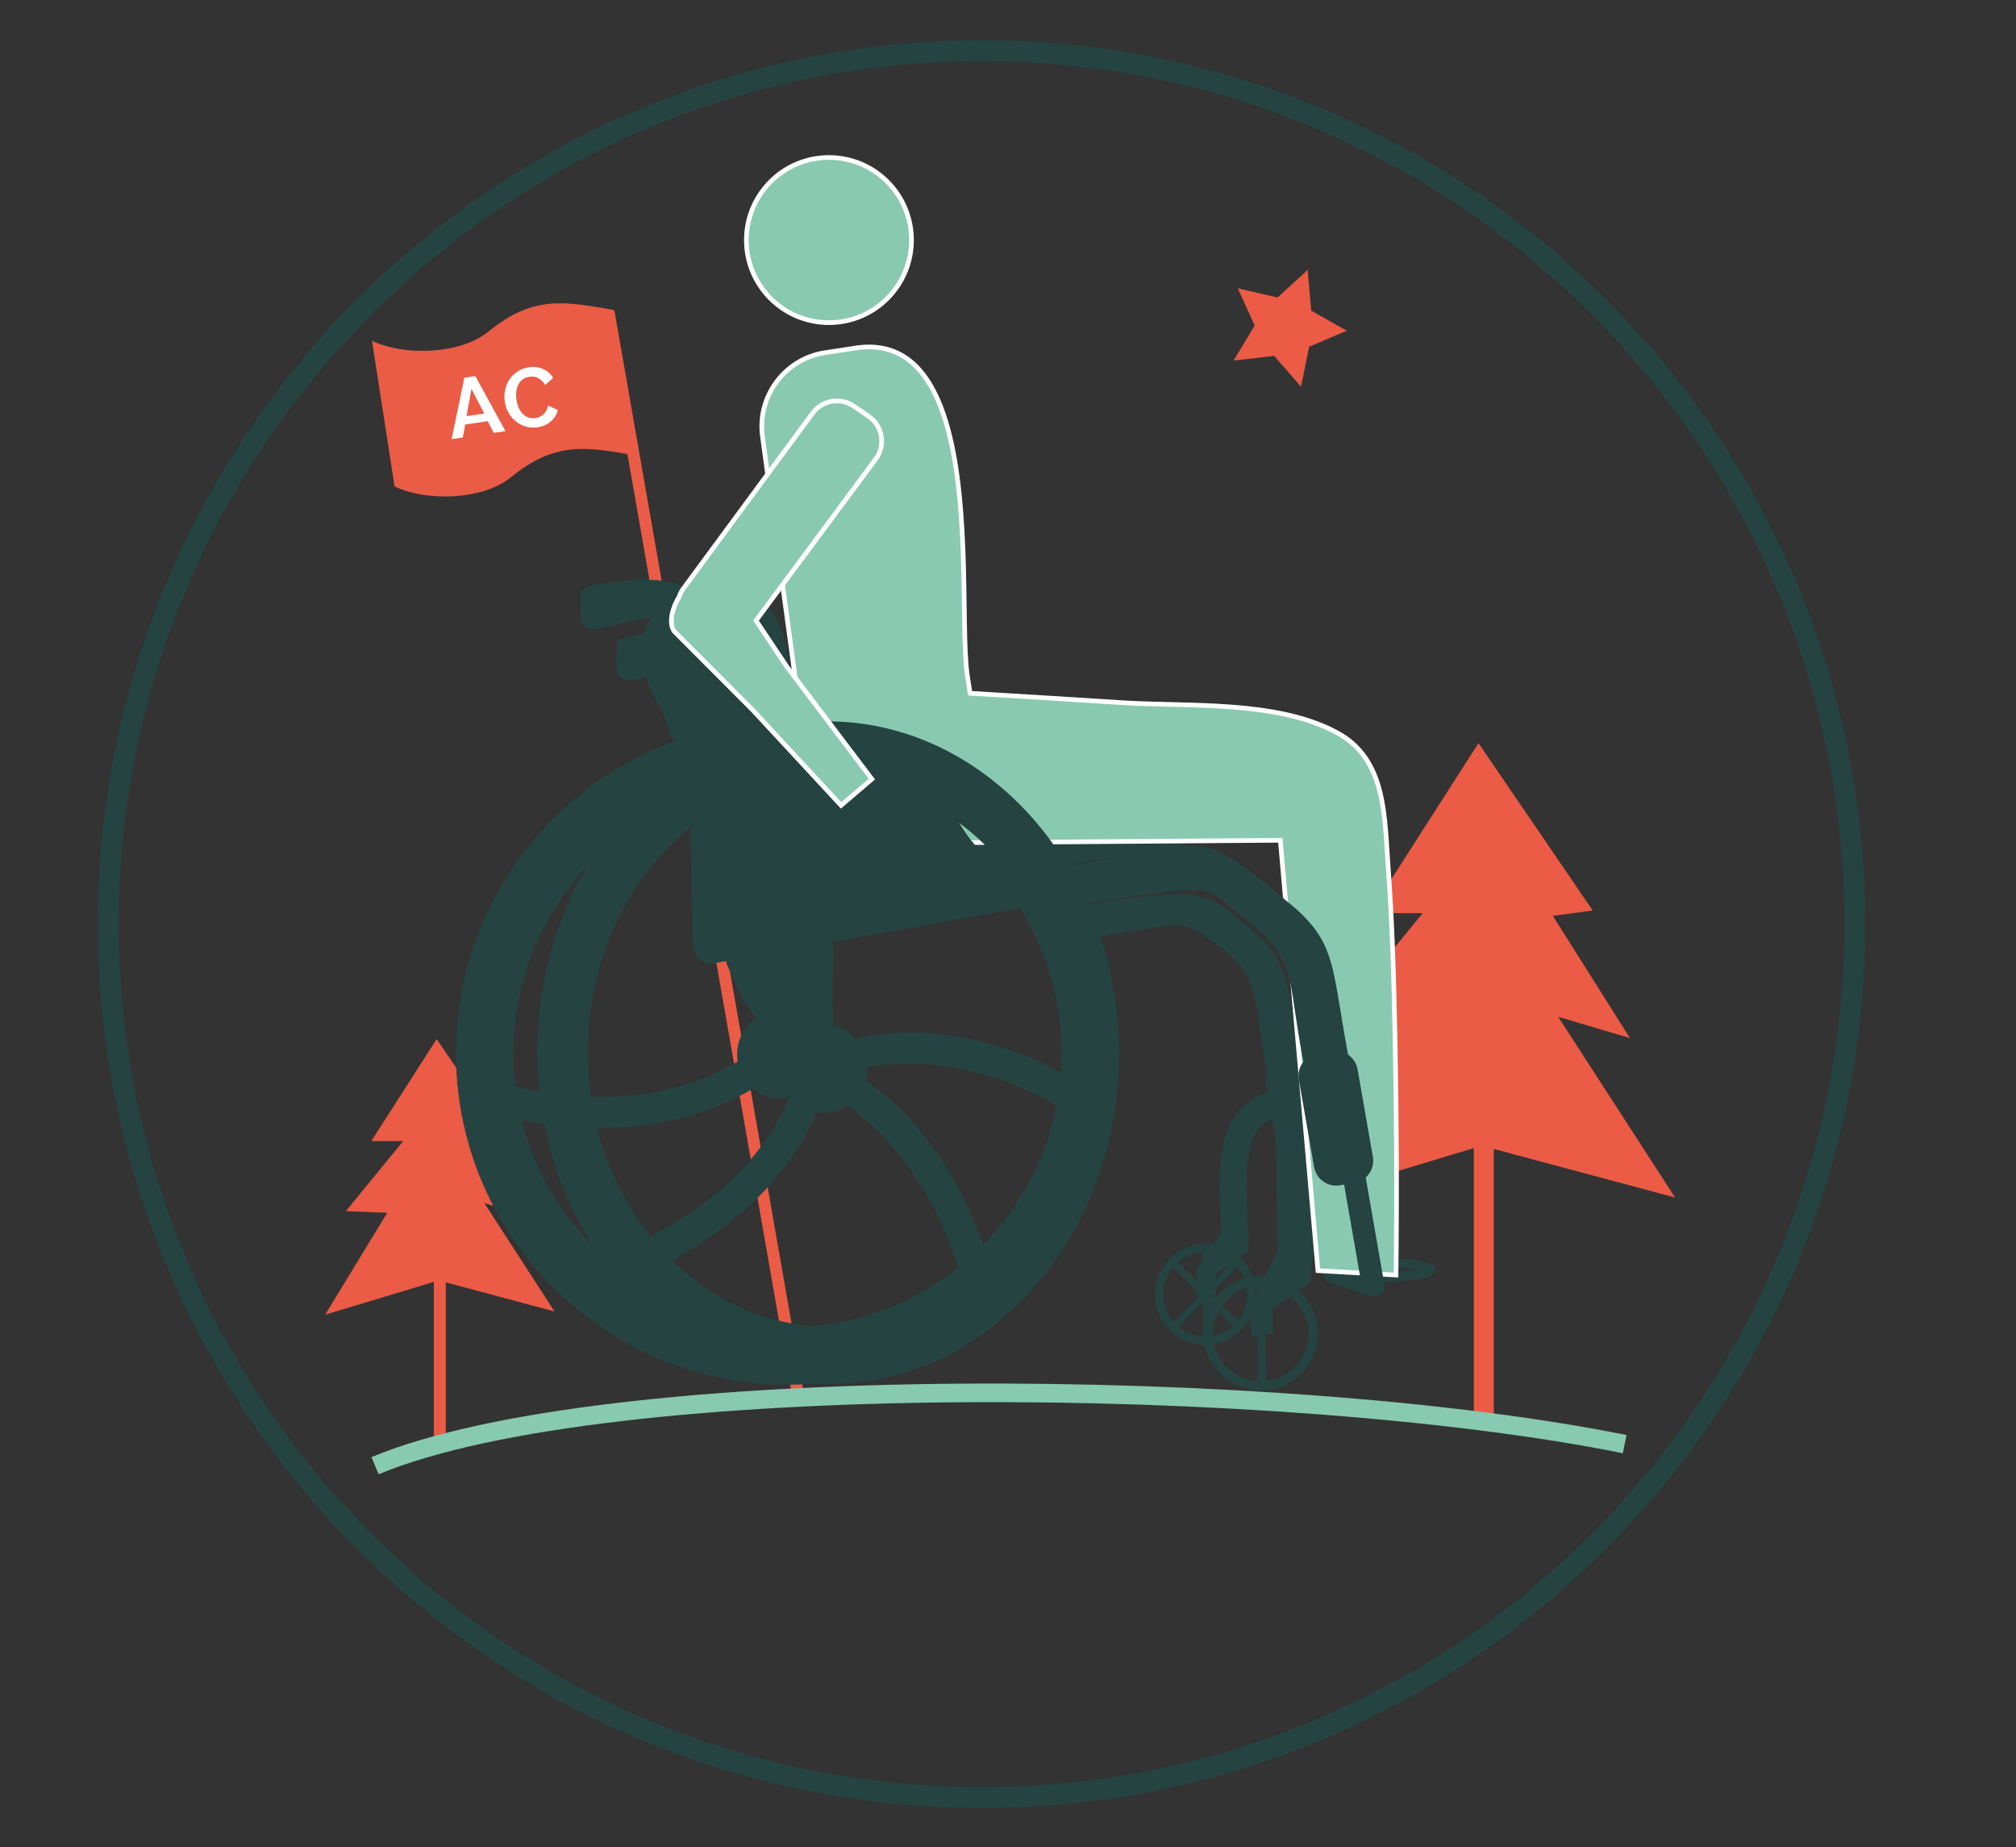 <?xml version="1.0" encoding="utf-8"?>
<!-- Generator: Adobe Illustrator 24.2.0, SVG Export Plug-In . SVG Version: 6.00 Build 0)  -->
<svg version="1.1" id="Layer_1" xmlns="http://www.w3.org/2000/svg" xmlns:xlink="http://www.w3.org/1999/xlink" x="0px" y="0px"
	 viewBox="0 0 433.9 397.49" style="enable-background:new 0 0 433.9 397.49;" xml:space="preserve">
<rect x="0" y="0" width="433.9" height="397.49" fill="#333333" stroke="none"/>
<style type="text/css">
	.st0{fill:#EA5C45;}
	.st1{fill:#FFFFFF;}
	.st2{fill:#244341;}
	.st3{fill:#EB5B45;}
	.st4{fill:#89C9B1;stroke:#FFFFFF;stroke-miterlimit:10;}
	.st5{fill:none;stroke:#87C9B1;stroke-width:4;stroke-miterlimit:10;}
</style>
<g>
	<polygon class="st0" points="170.51,300.51 129.71,67.24 132.25,66.87 173.04,300.14 	"/>
	<g>
		<g>
			<g>
				<path class="st0" d="M136.01,97.87C135.7,97.82,136.32,97.92,136.01,97.87c-9.86-1.69-16.58-2.93-26.07,4.85
					c-6.06,4.89-17.99,5.28-25.03,1.96l0.04,0.15l-4.89-31.49c7.04,3.32,18.97,2.93,25.03-1.96c9.78-8.02,16.62-6.45,26.99-4.69
					L136.01,97.87z"/>
			</g>
		</g>
		<path class="st1" d="M99.94,81.28l2.37-0.35l6.48,11.85l-2.53,0.38l-1.29-2.53l-4.84,0.72l-0.52,2.79L97.2,94.5L99.94,81.28z
			 M100.41,89.54l3.8-0.56l-2.73-5.28L100.41,89.54z"/>
		<path class="st1" d="M108.64,86.4c-0.53-3.55,1.64-6.84,5.16-7.37c2.17-0.32,4.13,0.47,5.25,2.29l-1.72,1.52
			c-0.86-1.44-2.06-1.96-3.39-1.77c-2.11,0.31-3.17,2.28-2.78,4.96c0.4,2.68,1.99,4.25,4.1,3.93c1.33-0.2,2.33-1.04,2.73-2.68
			l2.08,0.95c-0.55,2.06-2.19,3.39-4.36,3.72C112.2,92.47,109.16,89.95,108.64,86.4z"/>
	</g>
</g>
<path class="st2" d="M211.26,389.06c-104.88,0-190.2-85.32-190.2-190.2s85.32-190.2,190.2-190.2s190.2,85.32,190.2,190.2
	S316.13,389.06,211.26,389.06z M211.26,13.16c-102.4,0-185.7,83.31-185.7,185.7c0,102.4,83.31,185.7,185.7,185.7
	s185.7-83.31,185.7-185.7C396.96,96.46,313.65,13.16,211.26,13.16z"/>
<polygon class="st3" points="360.53,257.7 335.37,218.81 350.81,223.38 334.22,197.08 342.8,195.93 318.21,159.91 294.76,196.51 
	306.2,196.51 285.61,221.67 300.48,222.24 278.18,258.84 317.16,247.07 317.21,247.08 317.21,304.82 321.5,304.82 321.5,247.24 "/>
<polygon class="st3" points="119.35,282.22 104.26,258.91 113.52,261.65 103.58,245.89 108.72,245.2 93.98,223.6 79.92,245.54 
	86.78,245.54 74.44,260.63 83.35,260.97 69.98,282.91 93.35,275.85 93.38,275.86 93.38,310.47 95.95,310.47 95.95,275.95 "/>
<g>
	<g>
		<path class="st2" d="M132.76,142.67c0.01-1.14,0.02-2.29,0.05-3.43c0.01-0.37,0.02-0.75,0.2-1.08c0.32-0.57,1.03-0.78,1.68-0.92
			c1.84-0.41,3.71-0.72,5.59-0.95c-1.51,2.33-0.92,5.93-0.46,8.86c0.02,0.11,0.04,0.21,0.07,0.31c-1.09,0.28-2.19,0.55-3.3,0.72
			c-1.02,0.15-2.17,0.19-2.94-0.48C132.82,144.99,132.75,143.76,132.76,142.67z"/>
		<path class="st2" d="M135.58,146.35c-0.69,0.01-1.43-0.11-1.98-0.59c-0.86-0.74-0.93-1.98-0.92-3.09
			c0.01-1.14,0.02-2.29,0.05-3.43c0.01-0.34,0.02-0.76,0.21-1.11c0.32-0.58,1.02-0.8,1.73-0.96c1.8-0.4,3.69-0.72,5.6-0.95
			l0.16-0.02l-0.09,0.14c-1.47,2.28-0.91,5.84-0.46,8.7l0.02,0.11c0.02,0.11,0.04,0.21,0.07,0.3l0.02,0.08l-0.08,0.02
			c-1.05,0.27-2.17,0.55-3.31,0.72C136.3,146.31,135.95,146.35,135.58,146.35z M140.13,136.39c-1.85,0.23-3.67,0.54-5.42,0.93
			c-0.67,0.15-1.34,0.36-1.63,0.88c-0.18,0.32-0.19,0.7-0.19,1.04c-0.03,1.14-0.05,2.29-0.05,3.43l0,0
			c-0.01,1.07,0.05,2.28,0.87,2.98c0.8,0.68,2.02,0.59,2.88,0.46c1.1-0.17,2.19-0.43,3.22-0.7c-0.02-0.07-0.04-0.16-0.05-0.24
			l-0.02-0.11C139.29,142.23,138.73,138.72,140.13,136.39z"/>
		<path class="st2" d="M158.99,197.61c0,0,95.19-15.56,95.23-15.56c1.12-0.18,2.92-2.91,3.45-3.77c1.24-2.03,0.33-4.12-1.17-5.71
			c-1.31-1.39-2.68-3.29-4.68-3.51c-2.37-0.26-4.63,0.23-6.97,0.26l-88.12,12.83c-2.44,0.36-4.15,2.65-3.8,5.09l0.96,6.58
			C154.26,196.26,156.55,197.97,158.99,197.61z"/>
		<path class="st2" d="M158.4,197.74c-2.25,0.03-4.24-1.62-4.58-3.91l-0.96-6.58c-0.36-2.49,1.37-4.82,3.86-5.18l88.12-12.83
			c0.9-0.01,1.8-0.09,2.66-0.17c1.4-0.12,2.86-0.25,4.33-0.09c1.72,0.19,2.98,1.6,4.1,2.85c0.21,0.24,0.42,0.47,0.62,0.68
			c1.07,1.14,2.65,3.4,1.18,5.81c-0.22,0.37-2.23,3.6-3.51,3.81c-0.05,0.01-94.28,15.41-95.23,15.56l0,0
			C158.8,197.72,158.6,197.73,158.4,197.74z M250.15,169.05c-0.89,0.01-1.77,0.09-2.63,0.17c-0.87,0.08-1.76,0.16-2.66,0.17
			l-88.11,12.83c-2.41,0.35-4.08,2.6-3.73,5.01l0.96,6.58c0.35,2.41,2.6,4.08,5,3.73c1.02-0.17,95.16-15.55,95.23-15.56
			c0.98-0.16,2.6-2.43,3.4-3.74c1.41-2.32-0.12-4.52-1.16-5.62c-0.21-0.22-0.41-0.45-0.63-0.69c-1.1-1.23-2.35-2.62-4.01-2.8
			C251.26,169.06,250.7,169.04,250.15,169.05z"/>
		<path class="st2" d="M169.48,141.01c-0.96-7.24-4.94-14.32-12.87-15.24c-5.42-0.63-10.95,1.72-14.83,5.57
			c-1.38,1.37-2.61,2.99-3.07,4.88c-0.36,1.46-0.23,2.99-0.11,4.49c0.21,2.45,0.42,4.95,1.32,7.24c0.95,2.41,2.62,4.5,3.42,6.96
			c0.3,0.94,0.48,1.92,0.89,2.82c0.41,0.9,1.13,1.72,2.09,1.94c1.11,0.25,2.21-0.35,3.25-0.82c4.7-2.12,10.08-1.75,15.18-2.5
			c4.02-0.59,4.98-5.08,5.05-8.5C169.86,145.62,169.78,143.29,169.48,141.01z"/>
		<path class="st2" d="M146.92,159.8c-0.2,0-0.4-0.02-0.6-0.06c-0.87-0.2-1.65-0.92-2.14-1.99c-0.27-0.59-0.44-1.22-0.61-1.83
			c-0.09-0.33-0.18-0.67-0.29-1c-0.43-1.33-1.14-2.58-1.82-3.79c-0.57-1.01-1.17-2.06-1.6-3.16c-0.91-2.32-1.12-4.83-1.33-7.26
			c-0.13-1.49-0.25-3.03,0.11-4.52c0.4-1.64,1.41-3.25,3.09-4.92c4.13-4.11,9.69-6.2,14.89-5.59c3.72,0.43,6.78,2.21,9.1,5.28
			c1.99,2.64,3.32,6.1,3.84,10.03l0,0c0.28,2.09,0.39,4.39,0.34,6.85c-0.06,2.93-0.8,7.94-5.11,8.58c-1.58,0.23-3.22,0.36-4.8,0.48
			c-3.51,0.27-7.13,0.56-10.36,2.01c-0.11,0.05-0.22,0.1-0.34,0.15C148.52,159.42,147.73,159.79,146.92,159.8z M154.64,125.74
			c-4.56,0.06-9.22,2.09-12.8,5.65c-1.66,1.65-2.65,3.23-3.05,4.84c-0.36,1.46-0.23,2.99-0.1,4.47c0.2,2.42,0.41,4.92,1.32,7.22
			c0.43,1.09,1.02,2.13,1.59,3.14c0.69,1.21,1.39,2.47,1.83,3.82c0.11,0.33,0.2,0.67,0.29,1c0.16,0.6,0.33,1.23,0.6,1.8
			c0.47,1.02,1.21,1.71,2.04,1.9c0.97,0.22,1.93-0.23,2.87-0.66c0.11-0.05,0.23-0.1,0.34-0.15c3.25-1.47,6.89-1.75,10.41-2.03
			c1.58-0.12,3.21-0.25,4.79-0.48c4.2-0.62,4.92-5.55,4.98-8.43c0.05-2.45-0.06-4.75-0.34-6.82c-0.52-3.9-1.83-7.34-3.81-9.95
			c-2.29-3.04-5.32-4.79-9-5.22C155.95,125.76,155.29,125.73,154.64,125.74z"/>
		<path class="st2" d="M152.98,207.29c-0.68,0.01-1.32-0.11-1.89-0.46c-1.68-1.05-1.97-3.53-2.02-5.81l-0.63-26.1
			c-0.05-2.26-0.02-4.27,0.95-5.88c0.76-1.27,2-2.06,3.23-2.73c6.45-3.51,14.21-5.2,23.69-5.18c6,0.01,11.06,0.84,15.45,2.54
			c5.32,2.05,9.56,5.41,12.61,9.98c0.62,0.93,1.18,1.85,1.73,2.73c1.42,2.31,2.77,4.5,4.84,6.49c0.51,0.49,3.17,3.56,5.53,6.34
			c4.81,5.66,4.77,5.78,4.75,5.84l-0.01,0.05l-0.05,0.01l-66.45,11.98C154.13,207.19,153.54,207.29,152.98,207.29z M175.2,161.29
			c-8.95,0.11-16.32,1.8-22.49,5.16c-1.21,0.66-2.43,1.44-3.17,2.67c-0.95,1.58-0.98,3.56-0.93,5.8l0.63,26.1
			c0.05,2.25,0.33,4.68,1.95,5.69c1.01,0.62,2.24,0.47,3.52,0.24l66.36-11.96c-0.68-1.01-9.15-10.98-10.2-11.99
			c-2.09-2.01-3.44-4.2-4.86-6.52c-0.55-0.89-1.11-1.8-1.73-2.73c-3.03-4.54-7.25-7.88-12.54-9.92c-4.38-1.69-9.41-2.52-15.4-2.53
			C175.94,161.28,175.57,161.28,175.2,161.29z"/>
		<path class="st2" d="M153.31,154.94c-0.23-5.98-0.69-11.95-1.36-17.9c-0.42-3.7-1.14-7.77-4.11-10.07
			c-2.28-1.77-5.37-2.07-8.28-2.08c-4.24-0.01-8.48,0.45-12.61,1.36c-0.64,0.14-1.36,0.35-1.68,0.92c-0.18,0.32-0.19,0.71-0.2,1.08
			c-0.03,1.14-0.05,2.29-0.05,3.43c-0.01,1.09,0.06,2.32,0.89,3.04c0.77,0.66,1.93,0.63,2.94,0.48c1.46-0.22,2.89-0.61,4.32-0.98
			c1.85-0.47,3.72-0.9,5.62-1.17c2.33-0.33,4.99-0.33,6.7,1.26c1.37,1.28,0.68,3.16,0.86,5c0.64,6.61,0.96,13.25,0.97,19.89
			c1.13,0.02,2.29-0.13,3.36-0.48c0.75-0.25,1.43-0.67,1.98-1.23C153.4,156.74,153.35,155.97,153.31,154.94z"/>
		<path class="st2" d="M147.66,159.27c-0.11,0-0.22,0-0.33,0l-0.08,0l0-0.08c-0.01-6.61-0.33-13.3-0.97-19.88
			c-0.05-0.56-0.03-1.12-0.01-1.66c0.05-1.25,0.11-2.42-0.83-3.3c-1.37-1.28-3.54-1.68-6.64-1.24c-2.07,0.3-4.09,0.78-5.61,1.17
			c-0.2,0.05-0.4,0.1-0.6,0.15c-1.22,0.31-2.47,0.64-3.74,0.83c-0.89,0.13-2.16,0.23-3-0.5c-0.86-0.74-0.93-1.98-0.92-3.09
			c0.01-1.14,0.02-2.29,0.05-3.43c0.01-0.34,0.02-0.76,0.21-1.11c0.32-0.58,1.02-0.8,1.73-0.96c4.14-0.92,8.39-1.38,12.63-1.37
			c2.79,0.01,5.97,0.26,8.32,2.09c3.02,2.35,3.72,6.46,4.14,10.12c0.67,5.92,1.13,11.95,1.36,17.91l0,0.07
			c0.04,0.99,0.07,1.78-0.67,2.53c-0.55,0.56-1.25,1-2.01,1.25C149.79,159.09,148.76,159.26,147.66,159.27z M147.41,159.12
			c1.18,0.01,2.28-0.15,3.26-0.48c0.74-0.24,1.41-0.66,1.95-1.21c0.69-0.7,0.66-1.42,0.62-2.41l0-0.07
			c-0.23-5.96-0.69-11.98-1.36-17.9c-0.41-3.64-1.1-7.71-4.08-10.02c-2.32-1.8-5.46-2.05-8.23-2.06c-4.23-0.01-8.47,0.44-12.6,1.36
			c-0.67,0.15-1.34,0.36-1.63,0.88c-0.18,0.32-0.19,0.7-0.19,1.04c-0.03,1.14-0.05,2.29-0.05,3.43c-0.01,1.07,0.05,2.28,0.87,2.98
			c0.8,0.68,2.02,0.59,2.88,0.46c1.26-0.19,2.51-0.51,3.72-0.82c0.2-0.05,0.4-0.1,0.6-0.15c1.53-0.39,3.55-0.88,5.63-1.17
			c3.14-0.45,5.36-0.03,6.77,1.28c0.99,0.92,0.93,2.13,0.88,3.41c-0.02,0.54-0.05,1.09,0.01,1.64
			C147.07,145.86,147.4,152.53,147.41,159.12z"/>
		<path class="st2" d="M98.22,227.5c-0.49-39.3,31.08-71.67,70.38-72.16c39.3-0.49,71.67,31.08,72.16,70.38
			s-31.08,71.67-70.38,72.16S98.71,266.8,98.22,227.5z M110.43,227.35c0.41,32.57,27.23,58.73,59.8,58.33
			c32.57-0.41,58.73-27.23,58.33-59.8s-27.23-58.73-59.8-58.33S110.02,194.78,110.43,227.35z"/>
		<path class="st2" d="M170.38,297.96c-39.34,0.49-71.75-31.12-72.24-70.46c-0.49-39.34,31.12-71.75,70.46-72.24
			c39.34-0.49,71.75,31.12,72.24,70.46C241.33,265.06,209.72,297.47,170.38,297.96z M168.6,155.42
			c-39.26,0.49-70.79,32.82-70.31,72.08c0.49,39.26,32.82,70.79,72.08,70.3c39.26-0.49,70.79-32.82,70.3-72.08
			C240.19,186.47,207.86,154.93,168.6,155.42z M170.23,285.75c-32.61,0.41-59.47-25.79-59.88-58.4
			c-0.41-32.61,25.79-59.47,58.4-59.88s59.47,25.79,59.88,58.4C229.04,258.49,202.84,285.35,170.23,285.75z M168.75,167.63
			c-32.53,0.41-58.66,27.2-58.25,59.72c0.41,32.52,27.2,58.66,59.72,58.25c32.52-0.41,58.66-27.2,58.25-59.72
			C228.07,193.35,201.28,167.22,168.75,167.63z"/>
		<path class="st2" d="M179.14,297.85c-34.51,0.43-62.98-31.23-63.48-70.57c-0.49-39.34,27.19-71.7,61.7-72.13
			s62.98,31.23,63.48,70.57C241.33,265.06,213.65,297.42,179.14,297.85z M177.36,155.31c-34.42,0.43-62.03,32.72-61.54,71.97
			c0.49,39.26,28.89,70.84,63.32,70.41s62.03-32.71,61.54-71.97C240.19,186.47,211.79,154.88,177.36,155.31z M178.99,285.64
			c-28.61,0.36-52.21-25.88-52.62-58.49c-0.41-32.61,22.54-59.43,51.14-59.79c28.61-0.36,52.21,25.88,52.62,58.49
			C230.54,258.47,207.59,285.29,178.99,285.64z M177.52,167.52c-28.52,0.36-51.4,27.11-50.99,59.63
			c0.41,32.52,23.94,58.7,52.46,58.34c28.52-0.36,51.4-27.11,50.99-59.63C229.57,193.33,206.04,167.16,177.52,167.52z"/>
		<path class="st2" d="M280.91,230.82l-0.01-0.07c-1.1-5.34-1.72-9.55-2.22-12.93c-1.32-8.94-1.86-12.64-8.42-18.24
			c-2.28-1.7-3.91-3.11-5.22-4.23c-5.38-4.63-5.38-4.63-23.43-2.1c-2.49,0.35-5.32,0.75-8.56,1.18l-0.05,0.01l-0.03-0.04l-4.7-7.92
			l0.11-0.02c7.18-1.02,12.47-2.1,16.71-2.96c14.77-3,15.65-3.18,33.88,12c7.05,6.36,7.82,11.02,9.66,22.28
			c0.55,3.34,1.17,7.12,2.07,11.73l0.02,0.08L280.91,230.82z M256.38,191.39c4.24-0.05,5.56,1.08,8.76,3.83
			c1.31,1.13,2.94,2.53,5.22,4.23c6.6,5.64,7.15,9.36,8.47,18.34c0.5,3.36,1.11,7.55,2.2,12.85l9.51-1.19
			c-0.89-4.58-1.51-8.34-2.05-11.66c-1.84-11.22-2.6-15.86-9.61-22.19c-18.17-15.13-19.04-14.95-33.75-11.97
			c-4.23,0.86-9.48,1.92-16.61,2.94l4.55,7.68c3.22-0.44,6.03-0.83,8.51-1.18C249.03,192.05,253.42,191.43,256.38,191.39z"/>
		<path class="st2" d="M226.5,195.68c13.33-1.83,22.24-3.33,27.89-3.2c6.27,0.14,8.84,2.31,16.01,8.61
			c7.86,6.81,6.56,13.26,10.03,30.41l-7.32,0.88c-3.46-16.24-1.35-21.23-9.2-27.68c-11.26-8.09-5.27-6.19-33.4-2.51L226.5,195.68z"
			/>
		<path class="st2" d="M273.06,232.47l-0.01-0.07c-1-4.7-1.54-8.51-1.98-11.58c-1.09-7.65-1.64-11.5-7.2-16.06
			c-1.05-0.76-1.96-1.43-2.76-2.02c-5.75-4.26-5.75-4.26-16.23-2.58c-3.4,0.54-8.05,1.29-14.35,2.12l-0.05,0.01l-4.11-6.66
			l0.12-0.02c2.65-0.36,5.09-0.71,7.44-1.04c9.25-1.31,15.93-2.26,20.46-2.16c6.4,0.15,9.03,2.46,16.06,8.63
			c5.89,5.1,6.68,10.15,8.11,19.3c0.5,3.19,1.07,6.81,1.95,11.16l0.02,0.08L273.06,232.47z M253.11,198.96
			c3.1-0.04,4.45,0.97,8.09,3.66c0.8,0.59,1.7,1.26,2.76,2.02c5.61,4.61,6.16,8.47,7.26,16.16c0.43,3.05,0.97,6.84,1.97,11.5
			l7.17-0.86c-0.87-4.31-1.43-7.91-1.93-11.08c-1.48-9.41-2.22-14.14-8.06-19.21c-7-6.15-9.62-8.45-15.97-8.59
			c-4.52-0.11-11.19,0.84-20.44,2.15c-2.32,0.33-4.72,0.67-7.32,1.03l3.93,6.37c6.28-0.82,10.91-1.57,14.3-2.11
			C248.8,199.38,251.27,198.98,253.11,198.96z"/>
		<path class="st2" d="M295.28,278.98c-0.46,0.01-0.9-0.13-1.29-0.4c-0.48-0.34-0.8-0.84-0.9-1.42l-4.09-23.44
			c-0.1-0.58,0.03-1.16,0.37-1.64c0.34-0.48,0.84-0.8,1.42-0.9l0.6-0.11c0.58-0.1,1.16,0.03,1.64,0.37c0.48,0.34,0.8,0.84,0.9,1.42
			l4.09,23.44c0.21,1.19-0.59,2.34-1.79,2.54l-0.6,0.11C295.51,278.96,295.39,278.98,295.28,278.98z M291.74,251.18
			c-0.11,0-0.22,0.01-0.33,0.03l-0.6,0.11c-0.54,0.09-1,0.39-1.32,0.84c-0.31,0.45-0.44,0.99-0.34,1.53l4.09,23.44
			c0.09,0.54,0.39,1,0.84,1.32c0.45,0.31,0.99,0.44,1.53,0.34l0.6-0.11c1.11-0.19,1.86-1.25,1.66-2.37l-4.09-23.44
			c-0.09-0.54-0.39-1-0.84-1.32C292.58,251.31,292.16,251.18,291.74,251.18z"/>
		<path class="st2" d="M287.37,276.08l0.6-0.11c1.15-0.2,1.93-1.3,1.72-2.45l-4.09-23.45c-0.2-1.15-1.3-1.93-2.45-1.72l-0.6,0.11
			c-1.15,0.2-1.93,1.3-1.72,2.45l4.09,23.45C285.11,275.5,286.22,276.28,287.37,276.08z"/>
		<path class="st2" d="M287.03,276.18c-0.46,0.01-0.9-0.13-1.29-0.4c-0.48-0.34-0.8-0.84-0.9-1.42l-4.09-23.45
			c-0.1-0.58,0.03-1.16,0.37-1.64c0.34-0.48,0.84-0.8,1.42-0.9l0.6-0.11c0.58-0.1,1.16,0.03,1.64,0.37c0.48,0.34,0.8,0.84,0.9,1.42
			l4.09,23.45c0.1,0.58-0.03,1.16-0.37,1.64c-0.34,0.48-0.84,0.8-1.42,0.9l-0.6,0.11C287.26,276.17,287.14,276.18,287.03,276.18z
			 M283.49,248.39c-0.11,0-0.22,0.01-0.33,0.03l-0.6,0.11c-0.54,0.09-1,0.39-1.32,0.84c-0.31,0.45-0.44,0.99-0.34,1.53l4.09,23.45
			c0.09,0.54,0.39,1,0.84,1.32c0.45,0.31,0.99,0.44,1.53,0.34l0.6-0.11c0.54-0.09,1-0.39,1.32-0.84c0.31-0.45,0.44-0.99,0.34-1.53
			l-4.09-23.45c-0.09-0.54-0.39-1-0.84-1.32C284.33,248.51,283.91,248.39,283.49,248.39z"/>
		<path class="st2" d="M297.66,277.79l0.26-1.13c0.16-0.84-4.47-3.42-5.3-3.58l-5.82-1.52c-0.84-0.16-1.3-0.41-1.46,0.43l-0.32,1.72
			c-0.16,0.84,0.29,2.05,1.13,2.21l8.64,2.92C295.61,279,297.5,278.63,297.66,277.79z"/>
		<path class="st2" d="M295.27,278.96c-0.19,0-0.36-0.01-0.51-0.04l-8.65-2.93c-0.4-0.07-0.75-0.39-0.98-0.89
			c-0.2-0.44-0.28-0.97-0.2-1.4l0.32-1.72c0.05-0.29,0.15-0.47,0.29-0.57c0.22-0.15,0.53-0.08,0.91,0c0.11,0.02,0.22,0.05,0.34,0.07
			l5.83,1.52c0.71,0.13,5.54,2.71,5.36,3.67l-0.26,1.13C297.59,278.54,296.23,278.95,295.27,278.96z M285.87,271.48
			c-0.09,0-0.17,0.02-0.23,0.06c-0.11,0.07-0.18,0.22-0.23,0.47l-0.32,1.72c-0.08,0.41-0.01,0.9,0.19,1.31
			c0.21,0.45,0.52,0.74,0.88,0.8l8.65,2.93c0.8,0.15,2.64-0.23,2.78-1l0,0l0.26-1.13c0.14-0.73-4.36-3.32-5.24-3.49l-5.83-1.52
			c-0.12-0.02-0.23-0.05-0.34-0.07C286.2,271.52,286.02,271.48,285.87,271.48z"/>
		<path class="st2" d="M297.12,275.79c10.73-0.28,11.36-1.49,11.63-2c0.2-0.39,0.18-0.84-0.07-1.21c-1.21-1.83-10.91-2.09-19.87-1.4
			l0.14,1.87c8.37-0.65,14.07-0.3,16.69,0.18c-1.5,0.28-4.19,0.57-8.57,0.69L297.12,275.79z"/>
		<path class="st2" d="M297.04,275.86l-0.05-2.03l0.08,0c4.22-0.11,6.7-0.38,8.12-0.61c-2.88-0.45-8.5-0.7-16.23-0.11l-0.08,0.01
			l-0.16-2.02l0.08-0.01c8.98-0.69,18.72-0.42,19.94,1.44c0.26,0.39,0.29,0.87,0.07,1.29c-0.28,0.53-0.92,1.76-11.69,2.05
			L297.04,275.86z M297.15,273.99l0.05,1.72c10.61-0.28,11.22-1.46,11.48-1.96c0.19-0.36,0.17-0.79-0.06-1.13
			c-0.54-0.82-3.01-1.39-6.97-1.61c-3.53-0.2-8.17-0.11-12.75,0.24l0.13,1.72c8.11-0.62,13.91-0.31,16.63,0.19l0.41,0.08l-0.41,0.08
			C304.34,273.54,301.8,273.86,297.15,273.99z"/>
		<path class="st2" d="M287.63,255.21c-1.01,0.01-2.01-0.29-2.86-0.89c-1.07-0.75-1.78-1.87-2-3.15l-3.29-18.84
			c-0.22-1.28,0.07-2.57,0.82-3.64c0.75-1.07,1.87-1.78,3.15-2l3.18-0.55c1.28-0.22,2.57,0.07,3.64,0.82c1.07,0.75,1.78,1.87,2,3.15
			l3.29,18.84c0.22,1.28-0.07,2.57-0.82,3.64c-0.75,1.07-1.87,1.78-3.15,2l-3.18,0.55C288.16,255.18,287.89,255.2,287.63,255.21z
			 M287.41,226.21c-0.25,0-0.5,0.03-0.76,0.07l-3.18,0.55c-1.24,0.22-2.32,0.91-3.05,1.94c-0.73,1.04-1.01,2.29-0.79,3.53
			l3.29,18.84c0.22,1.24,0.91,2.32,1.94,3.05c1.04,0.73,2.29,1.01,3.53,0.79l3.18-0.55c1.24-0.22,2.32-0.91,3.05-1.94
			c0.73-1.04,1.01-2.29,0.79-3.53l-3.29-18.84c-0.22-1.24-0.91-2.32-1.94-3.05C289.35,226.5,288.39,226.2,287.41,226.21z"/>
		<path class="st2" d="M281.36,255.96l3.18-0.55c2.6-0.45,4.36-2.95,3.9-5.56l-3.29-18.84c-0.45-2.6-2.95-4.36-5.56-3.9l-3.18,0.55
			c-2.6,0.45-4.36,2.95-3.9,5.56l3.29,18.84C276.25,254.66,278.75,256.42,281.36,255.96z"/>
		<path class="st2" d="M280.59,256.11c-1.01,0.01-2.01-0.29-2.86-0.89c-1.07-0.75-1.78-1.87-2-3.15l-3.29-18.84
			c-0.46-2.65,1.32-5.18,3.97-5.65l3.18-0.55c1.28-0.22,2.57,0.07,3.64,0.82c1.07,0.75,1.78,1.87,2,3.15l3.29,18.84
			c0.22,1.28-0.07,2.57-0.82,3.64c-0.75,1.07-1.87,1.78-3.15,2l-3.18,0.55C281.11,256.08,280.85,256.11,280.59,256.11z
			 M280.36,227.11c-0.25,0-0.5,0.03-0.76,0.07l-3.18,0.55c-2.57,0.45-4.29,2.9-3.84,5.47l3.29,18.84c0.22,1.24,0.91,2.32,1.94,3.05
			c1.04,0.73,2.29,1.01,3.53,0.79l3.18-0.55c1.24-0.22,2.32-0.91,3.05-1.94c0.73-1.04,1.01-2.29,0.79-3.53l-3.29-18.84
			c-0.22-1.24-0.91-2.32-1.94-3.05C282.31,227.4,281.35,227.1,280.36,227.11z"/>
		<path class="st2" d="M259.09,287.1c-0.08-6.75,5.34-12.31,12.09-12.4c6.75-0.08,12.31,5.34,12.4,12.09
			c0.08,6.75-5.34,12.31-12.09,12.4C264.74,299.28,259.18,293.85,259.09,287.1z M260.97,287.07c0.07,5.72,4.78,10.31,10.5,10.24
			s10.31-4.78,10.24-10.5s-4.78-10.31-10.5-10.24S260.9,281.36,260.97,287.07z"/>
		<path class="st2" d="M271.49,299.27c-6.79,0.08-12.39-5.37-12.48-12.17c-0.08-6.79,5.37-12.39,12.17-12.48
			c6.79-0.08,12.39,5.37,12.48,12.17C283.75,293.59,278.29,299.18,271.49,299.27z M271.19,274.78c-6.71,0.08-12.1,5.61-12.02,12.32
			c0.08,6.71,5.61,12.1,12.32,12.02s12.1-5.61,12.02-12.32C283.42,280.08,277.9,274.69,271.19,274.78z M271.47,297.39
			c-5.76,0.07-10.51-4.56-10.58-10.32c-0.07-5.76,4.56-10.51,10.32-10.58c5.76-0.07,10.51,4.56,10.58,10.32
			C281.86,292.58,277.23,297.32,271.47,297.39z M271.21,276.65c-5.68,0.07-10.24,4.75-10.17,10.42c0.07,5.68,4.75,10.24,10.42,10.16
			c5.68-0.07,10.24-4.75,10.17-10.42C281.56,281.14,276.89,276.58,271.21,276.65z"/>
		<polygon class="st2" points="275.11,269.19 282.61,268.97 281.99,247.63 274.6,242.47 		"/>
		<path class="st2" d="M275.03,269.27l0-0.08l-0.51-26.86l7.55,5.26l0,0.04l0.61,21.42L275.03,269.27z M274.68,242.62l0.5,26.48
			l7.34-0.21l-0.61-21.23L274.68,242.62z"/>
		<path class="st2" d="M262.95,265.02l5.62-0.32c-0.94-16.46-0.18-22.27,6.13-24.26l-1.7-5.36
			C261.46,238.72,262.18,251.49,262.95,265.02z"/>
		<path class="st2" d="M262.88,265.1l0-0.08l0.08,0l-0.08,0c-0.77-13.55-1.5-26.36,10.1-30.03l0.07-0.02l1.74,5.51l-0.07,0.02
			c-6.26,1.98-7.01,7.78-6.07,24.19l0,0.08L262.88,265.1z M272.95,235.17c-11.39,3.66-10.69,16.34-9.92,29.77l5.46-0.31
			c-0.93-16.38-0.17-22.21,6.11-24.24L272.95,235.17z"/>
		<path class="st2" d="M269.32,287.64l-0.2-6.57l0.01-0.02l5.93-11.94l7.63-0.22l-0.68,6.88l-0.03,0.02l-8.09,6.08l0.01,5.11
			L269.32,287.64z M269.27,281.1l0.19,6.35l4.29-0.61l-0.01-5.05l8.12-6.11l0.65-6.64l-7.36,0.21L269.27,281.1z"/>
		<path class="st2" d="M248.62,278.66c-0.07-5.95,4.71-10.86,10.66-10.93c5.95-0.07,10.86,4.71,10.93,10.66
			c0.07,5.95-4.71,10.86-10.66,10.93C253.6,289.39,248.7,284.61,248.62,278.66z M250.28,278.64c0.06,5.04,4.22,9.09,9.26,9.03
			c5.04-0.06,9.09-4.22,9.03-9.26c-0.06-5.04-4.22-9.09-9.26-9.03C254.26,269.44,250.21,273.6,250.28,278.64z"/>
		<path class="st2" d="M259.56,289.4c-6,0.07-10.93-4.74-11.01-10.74c-0.07-6,4.74-10.93,10.74-11.01c6-0.07,10.93,4.74,11.01,10.74
			C270.37,284.38,265.55,289.32,259.56,289.4z M259.29,267.8c-5.91,0.07-10.66,4.94-10.59,10.85c0.07,5.91,4.94,10.66,10.85,10.59
			c5.91-0.07,10.66-4.94,10.59-10.85C270.07,272.48,265.2,267.73,259.29,267.8z M259.54,287.74c-5.08,0.06-9.27-4.02-9.34-9.1
			c-0.06-5.08,4.02-9.27,9.11-9.34c5.08-0.06,9.27,4.02,9.33,9.11C268.7,283.49,264.62,287.68,259.54,287.74z M259.31,269.46
			c-5,0.06-9.02,4.18-8.95,9.18c0.06,5,4.18,9.01,9.18,8.95c5-0.06,9.02-4.18,8.95-9.18C268.42,273.41,264.31,269.39,259.31,269.46z
			"/>
		<path class="st2" d="M259.45,280.8c-1.25,0.02-2.29-0.99-2.3-2.25c-0.02-1.25,0.99-2.29,2.25-2.3c1.25-0.02,2.29,0.99,2.3,2.25
			C261.71,279.75,260.7,280.78,259.45,280.8z M259.39,276.4c-1.17,0.01-2.11,0.98-2.09,2.15c0.01,1.17,0.98,2.11,2.15,2.09
			s2.11-0.98,2.09-2.15C261.53,277.33,260.56,276.39,259.39,276.4z"/>
		<polygon class="st2" points="261.62,278.5 261.61,274.02 268.61,269.21 268.57,264.7 262.95,265.02 257.53,273.36 257.7,279.05 		
			"/>
		<path class="st2" d="M257.63,279.14l-0.18-5.81l5.46-8.39l0.04,0l5.7-0.32l0.04,4.64l-0.03,0.02l-6.97,4.78l0.01,4.5
			L257.63,279.14z M257.61,273.38l0.17,5.59l3.76-0.54l-0.01-4.45l7.01-4.81l-0.04-4.39l-5.5,0.31L257.61,273.38z"/>
		<path class="st2" d="M206.73,274.3l6.3-1.85c-3.41-11.62-8.96-22.06-16.06-30.2c-7.5-8.61-16.79-14.68-26.86-17.56l-1.8,6.31
			c8.97,2.56,16.95,7.8,23.72,15.56C198.5,253.99,203.59,263.59,206.73,274.3z"/>
		<path class="st2" d="M206.68,274.39l-0.02-0.07c-3.14-10.7-8.22-20.28-14.7-27.71c-6.76-7.75-14.72-12.98-23.68-15.54l-0.07-0.02
			l1.85-6.46l0.07,0.02c10.08,2.88,19.38,8.96,26.9,17.58c7.11,8.15,12.67,18.61,16.08,30.23l0.02,0.07L206.68,274.39z
			 M168.4,230.95c8.96,2.58,16.92,7.81,23.68,15.56c6.47,7.42,11.56,17,14.71,27.69l6.15-1.81c-3.41-11.57-8.95-21.98-16.03-30.1
			c-7.48-8.58-16.73-14.63-26.75-17.51L168.4,230.95z"/>
		<path class="st2" d="M130.16,242.66c4.27-0.05,8.44-0.46,12.43-1.21c11.22-2.13,21.15-7.08,28.72-14.31l-4.54-4.74
			c-6.75,6.45-15.29,10.69-25.41,12.61c-9.69,1.84-20.54,1.38-31.37-1.32l-1.59,6.37C115.73,241.88,123.09,242.75,130.16,242.66z"/>
		<path class="st2" d="M130.16,242.74c-7.13,0.09-14.45-0.79-21.77-2.61l-0.07-0.02l1.62-6.52l0.07,0.02
			c10.82,2.69,21.66,3.15,31.34,1.31c10.1-1.91,18.64-6.15,25.37-12.59l0.06-0.05l4.64,4.86l-0.06,0.05
			c-7.58,7.25-17.53,12.2-28.76,14.33C138.63,242.28,134.44,242.69,130.16,242.74z M108.5,240c7.28,1.81,14.56,2.68,21.65,2.59
			c4.27-0.05,8.45-0.46,12.42-1.21c11.18-2.12,21.08-7.04,28.63-14.24l-4.43-4.63c-6.75,6.43-15.29,10.66-25.39,12.57
			c-9.68,1.83-20.51,1.39-31.33-1.3L108.5,240z"/>
		<path class="st2" d="M166.79,230.95l6.09-2.45c-3.48-8.66-4.25-18.17-2.28-28.27c1.89-9.68,6.34-19.58,12.87-28.64l-5.33-3.84
			c-7.08,9.82-11.91,20.62-13.98,31.22C161.97,210.18,162.88,221.24,166.79,230.95z"/>
		<path class="st2" d="M166.75,231.05l-0.03-0.07c-3.91-9.73-4.82-20.8-2.63-32.03c2.07-10.61,6.91-21.42,14-31.25l0.05-0.06
			l5.45,3.93l-0.05,0.06c-6.52,9.05-10.97,18.94-12.85,28.61c-1.97,10.09-1.21,19.59,2.27,28.23l0.03,0.07L166.75,231.05z
			 M178.16,167.86c-7.05,9.8-11.86,20.56-13.93,31.13c-2.18,11.17-1.28,22.18,2.59,31.87l5.95-2.39
			c-3.46-8.65-4.22-18.16-2.25-28.25c1.89-9.67,6.33-19.56,12.83-28.61L178.16,167.86z"/>
		<circle class="st2" cx="168.21" cy="226.88" r="9.48"/>
		<path class="st2" d="M168.33,236.43c-5.27,0.07-9.61-4.17-9.67-9.43c-0.07-5.27,4.17-9.61,9.43-9.67
			c5.27-0.07,9.61,4.17,9.67,9.43C177.83,232.03,173.6,236.37,168.33,236.43z M168.1,217.48c-5.18,0.06-9.35,4.33-9.28,9.52
			c0.06,5.18,4.33,9.35,9.52,9.28c5.18-0.06,9.35-4.33,9.28-9.52C177.55,221.58,173.28,217.42,168.1,217.48z"/>
		<path class="st2" d="M235.23,242.8l3.84-5.32c-9.81-7.09-20.6-11.94-31.2-14.02c-11.21-2.2-22.27-1.31-31.99,2.59l2.44,6.09
			c8.66-3.47,18.17-4.23,28.28-2.24C216.28,231.8,226.18,236.26,235.23,242.8z"/>
		<path class="st2" d="M235.25,242.91l-0.06-0.05c-9.04-6.53-18.93-10.99-28.6-12.89c-10.09-1.98-19.59-1.23-28.23,2.24l-0.07,0.03
			l-2.5-6.24l0.07-0.03c9.73-3.9,20.81-4.8,32.03-2.59c10.61,2.09,21.41,6.94,31.23,14.03l0.06,0.05L235.25,242.91z M195.22,228.75
			c3.7-0.05,7.51,0.31,11.4,1.08c9.67,1.9,19.55,6.35,28.6,12.87l3.75-5.2c-9.79-7.06-20.54-11.88-31.11-13.96
			c-11.16-2.19-22.18-1.31-31.87,2.56l2.39,5.95C183.68,229.92,189.32,228.82,195.22,228.75z"/>
		<path class="st2" d="M135.77,275.17c11.25-4.48,21.13-10.99,28.57-18.82c7.87-8.28,13.05-18.09,14.97-28.38l-6.45-1.21
			c-1.71,9.17-6.18,17.61-13.28,25.07c-6.8,7.15-15.87,13.11-26.24,17.24L135.77,275.17z"/>
		<path class="st2" d="M135.72,275.27l-2.49-6.24l0.07-0.03c10.36-4.13,19.43-10.08,26.21-17.22c7.08-7.45,11.54-15.87,13.26-25.03
			l0.01-0.08l6.6,1.23l-0.01,0.08c-1.93,10.31-7.11,20.14-14.99,28.42c-7.45,7.84-17.34,14.35-28.6,18.83L135.72,275.27z
			 M133.44,269.11l2.37,5.95c11.21-4.47,21.05-10.96,28.47-18.77c7.84-8.24,13-18.02,14.94-28.27l-6.3-1.18
			c-1.73,9.16-6.2,17.58-13.28,25.03C152.85,259.02,143.79,264.98,133.44,269.11z"/>
		<circle class="st2" cx="177.13" cy="229.89" r="9.48"/>
		<path class="st2" d="M177.24,239.45c-2.41,0.03-4.71-0.84-6.51-2.46c-3.91-3.53-4.22-9.58-0.69-13.49
			c3.53-3.91,9.58-4.22,13.49-0.69c1.89,1.71,3.01,4.05,3.14,6.6c0.13,2.55-0.74,5-2.45,6.89s-4.06,3.01-6.6,3.14
			C177.49,239.44,177.36,239.45,177.24,239.45z M177.01,220.5c-2.53,0.03-5.04,1.08-6.86,3.1c-3.47,3.85-3.17,9.8,0.68,13.28
			c1.86,1.68,4.27,2.54,6.78,2.41c2.51-0.13,4.81-1.23,6.5-3.09c1.68-1.86,2.54-4.27,2.41-6.78c-0.13-2.51-1.23-4.81-3.09-6.5
			C181.6,221.27,179.3,220.47,177.01,220.5z"/>
		<path class="st2" d="M179.17,224.03c-4.37,1.33-9.34,0.56-13.1-2.04c-4.77-3.3-7.23-8.94-9.46-14.29
			c-0.14-0.33-0.28-0.69-0.18-1.03c0.15-0.54,0.79-0.76,1.34-0.9c4.85-1.16,15.24-9.36,19.87-6.06c2.52,1.79,1.46,8.9,1.39,11.63
			C178.94,215.57,179.52,219.81,179.17,224.03z"/>
		<path class="st2" d="M175.03,224.74c-3.18,0.04-6.4-0.89-9-2.69c-4.94-3.42-7.46-9.46-9.48-14.32c-0.12-0.29-0.29-0.7-0.18-1.08
			c0.16-0.59,0.83-0.82,1.4-0.95c1.58-0.38,3.8-1.53,6.15-2.75c4.99-2.6,10.64-5.54,13.79-3.29c2.11,1.5,1.76,6.56,1.53,9.91
			c-0.05,0.7-0.09,1.31-0.1,1.79c-0.05,1.8,0.03,3.63,0.11,5.4c0.1,2.39,0.21,4.86,0.01,7.29l0,0.05l-0.05,0.02
			C177.85,224.51,176.45,224.72,175.03,224.74z M174.83,199c-3.1,0.04-7.16,2.15-10.85,4.07c-2.36,1.23-4.58,2.39-6.18,2.77
			c-0.52,0.13-1.14,0.33-1.28,0.84c-0.08,0.31,0.03,0.62,0.18,0.98c2.02,4.84,4.53,10.87,9.43,14.26c3.7,2.56,8.67,3.34,12.98,2.05
			c0.19-2.4,0.09-4.85-0.02-7.22c-0.08-1.77-0.16-3.61-0.11-5.41c0.01-0.48,0.05-1.09,0.1-1.8c0.23-3.31,0.58-8.32-1.46-9.77
			C176.83,199.22,175.88,198.99,174.83,199z"/>
		<g>
			
				<rect x="258.8" y="268.58" transform="matrix(1 -0.013 0.013 1 -3.452 3.256)" class="st2" width="1.41" height="19.98"/>
			<path class="st2" d="M260.41,288.62l-1.56,0.02l-0.25-20.13l1.56-0.02L260.41,288.62z M259,288.49l1.25-0.02l-0.25-19.82
				l-1.25,0.02L259,288.49z"/>
		</g>
		<g>
			
				<rect x="258.8" y="268.58" transform="matrix(0.698 -0.716 0.716 0.698 -121.107 269.832)" class="st2" width="1.41" height="19.98"/>
			<path class="st2" d="M266.17,286.15l-14.41-14.06l1.09-1.12l14.41,14.06L266.17,286.15z M251.97,272.09l14.19,13.84l0.87-0.9
				l-14.19-13.84L251.97,272.09z"/>
		</g>
		<g>
			
				<rect x="249.52" y="277.86" transform="matrix(0.698 -0.716 0.716 0.698 -121.107 269.832)" class="st2" width="19.98" height="1.41"/>
			<path class="st2" d="M253.04,286.32l-1.12-1.09l14.06-14.41l1.12,1.09L253.04,286.32z M252.14,285.22l0.9,0.87l13.84-14.19
				l-0.9-0.87L252.14,285.22z"/>
		</g>
		<g>
			
				<rect x="270.61" y="275.69" transform="matrix(1 -0.013 0.013 1 -3.557 3.405)" class="st2" width="1.61" height="22.8"/>
			<path class="st2" d="M272.44,298.56l-1.76,0.02l-0.29-22.95l1.76-0.02L272.44,298.56z M270.83,298.43l1.45-0.02L272,275.76
				l-1.45,0.02L270.83,298.43z"/>
		</g>
		<path class="st2" d="M115.74,227.28c-0.49-39.3,27.15-71.62,61.62-72.05c34.47-0.43,62.91,31.19,63.4,70.49
			s-27.15,71.62-61.62,72.05C144.67,298.2,116.23,266.58,115.74,227.28z M126.45,227.15c0.41,32.57,23.97,58.77,52.54,58.42
			c28.56-0.36,51.47-27.14,51.07-59.71c-0.41-32.57-23.97-58.77-52.54-58.42S126.04,194.58,126.45,227.15z"/>
		<path class="st2" d="M176.32,161.21c-8.11-0.02-16.36,1.21-23.66,5.17c-1.22,0.66-2.45,1.44-3.2,2.7c-1,1.66-0.99,3.83-0.94,5.84
			c0.21,8.7,0.42,17.4,0.63,26.1c0.05,2.16,0.31,4.71,1.98,5.75c1.07,0.66,2.37,0.47,3.58,0.25c22.15-3.99,44.3-7.99,66.45-11.98
			c0.2-0.04-9.27-11.14-10.26-12.1c-2.88-2.77-4.36-5.91-6.58-9.24C197.7,163.78,186.74,161.23,176.32,161.21z"/>
		<path class="st2" d="M228.4,186.53c32.44-4.63,27.16-10.44,50.53,9.03c9.06,8.17,7.68,13.4,11.7,33.97l-9.66,1.21
			c-4-19.48-1.6-23.48-10.66-31.21c-12.99-9.71-4.83-9.57-37.27-5.17L228.4,186.53z"/>
		<polygon class="st2" points="273.83,286.91 273.82,281.84 281.94,275.73 282.61,268.97 275.11,269.19 269.2,281.09 269.39,287.55 
					"/>
		<path class="st2" d="M288.4,255.06l3.18-0.55c2.6-0.45,4.36-2.95,3.9-5.56l-3.29-18.84c-0.45-2.6-2.95-4.36-5.56-3.9l-3.18,0.55
			c-2.6,0.45-4.36,2.95-3.9,5.56l3.29,18.84C283.3,253.76,285.8,255.51,288.4,255.06z"/>
		<path class="st2" d="M295.62,278.87l0.6-0.11c1.15-0.2,1.93-1.3,1.72-2.45l-4.09-23.45c-0.2-1.15-1.3-1.93-2.45-1.72l-0.6,0.11
			c-1.15,0.2-1.93,1.31-1.72,2.45l4.09,23.45C293.36,278.29,294.47,279.07,295.62,278.87z"/>
	</g>
	<path class="st4" d="M207.28,118.57c-0.82-21.64-4.3-46.56-23.13-43.68c0,0-6.61,1.01-6.61,1.01c-8.7,1.33-14.73,9.54-13.4,18.25
		l10.1,74.5c1.33,8.7,9.54,14.73,18.25,13.4l4.16-0.64l78.91-0.59l8.1,92.61l16.8,0.94c0.21-16.88,0.13-33.77-0.2-50.65
		c-0.24-12.44-0.58-24.91-1.5-37.32c-0.79-10.6-0.37-23.04-11.02-28.75c-13.06-7.01-31.76-5.53-46.17-6.44
		c-10.93-0.7-21.86-1.37-32.78-2.03c0,0-0.59-3.83-0.59-3.84C207.41,140.25,207.7,129.85,207.28,118.57z"/>
	<circle class="st4" cx="178.41" cy="51.66" r="17.77"/>
	<path class="st2" d="M115.74,227.28c-0.49-39.3,27.15-71.62,61.62-72.05c34.47-0.43,62.91,31.19,63.4,70.49
		s-27.15,71.62-61.62,72.05C144.67,298.2,116.23,266.58,115.74,227.28z M126.45,227.15c0.41,32.57,23.97,58.77,52.54,58.42
		c28.56-0.36,51.47-27.14,51.07-59.71c-0.41-32.57-23.97-58.77-52.54-58.42S126.04,194.58,126.45,227.15z"/>
	<path class="st2" d="M176.32,161.21c-8.11-0.02-16.36,1.21-23.66,5.17c-1.22,0.66-2.45,1.44-3.2,2.7c-1,1.66-0.99,3.83-0.94,5.84
		c0.21,8.7,0.42,17.4,0.63,26.1c0.05,2.16,0.31,4.71,1.98,5.75c1.07,0.66,2.37,0.47,3.58,0.25c22.15-3.99,44.3-7.99,66.45-11.98
		c0.2-0.04-9.27-11.14-10.26-12.1c-2.88-2.77-4.36-5.91-6.58-9.24C197.7,163.78,186.74,161.23,176.32,161.21z"/>
	<path class="st2" d="M228.4,186.53c32.44-4.63,27.16-10.44,50.53,9.03c9.06,8.17,7.68,13.4,11.7,33.97l-9.66,1.21
		c-4-19.48-1.6-23.48-10.66-31.21c-12.99-9.71-4.83-9.57-37.27-5.17L228.4,186.53z"/>
	<path class="st2" d="M288.4,255.06l3.18-0.55c2.6-0.45,4.36-2.95,3.9-5.56l-3.29-18.84c-0.45-2.6-2.95-4.36-5.56-3.9l-3.18,0.55
		c-2.6,0.45-4.36,2.95-3.9,5.56l3.29,18.84C283.3,253.76,285.8,255.51,288.4,255.06z"/>
	<path class="st2" d="M295.62,278.87l0.6-0.11c1.15-0.2,1.93-1.3,1.72-2.45l-4.09-23.45c-0.2-1.15-1.3-1.93-2.45-1.72l-0.6,0.11
		c-1.15,0.2-1.93,1.31-1.72,2.45l4.09,23.45C293.36,278.29,294.47,279.07,295.62,278.87z"/>
	<path class="st4" d="M183.75,87.39l3.2,2.19c2.94,2,3.7,6.05,1.69,8.98l-25.92,34.97l6.59,9.88l18.34,24.24l-6.63,5.66l-19-20.5
		l-16.94-16.98c-1.33-1.99-0.14-5.49,1.09-7.39c0.18-0.57,0.45-1.12,0.8-1.64l27.8-37.72C176.77,86.15,180.81,85.39,183.75,87.39z"
		/>
</g>
<path class="st5" d="M80.72,315.4c50.08-20.87,196.27-19.32,268.96-4.64"/>
<polygon class="st3" points="280.02,83.22 274.25,76.59 265.51,77.58 270.04,70.04 266.4,62.04 274.96,64.02 281.45,58.08 
	282.21,66.84 289.86,71.17 281.77,74.61 "/>
</svg>
